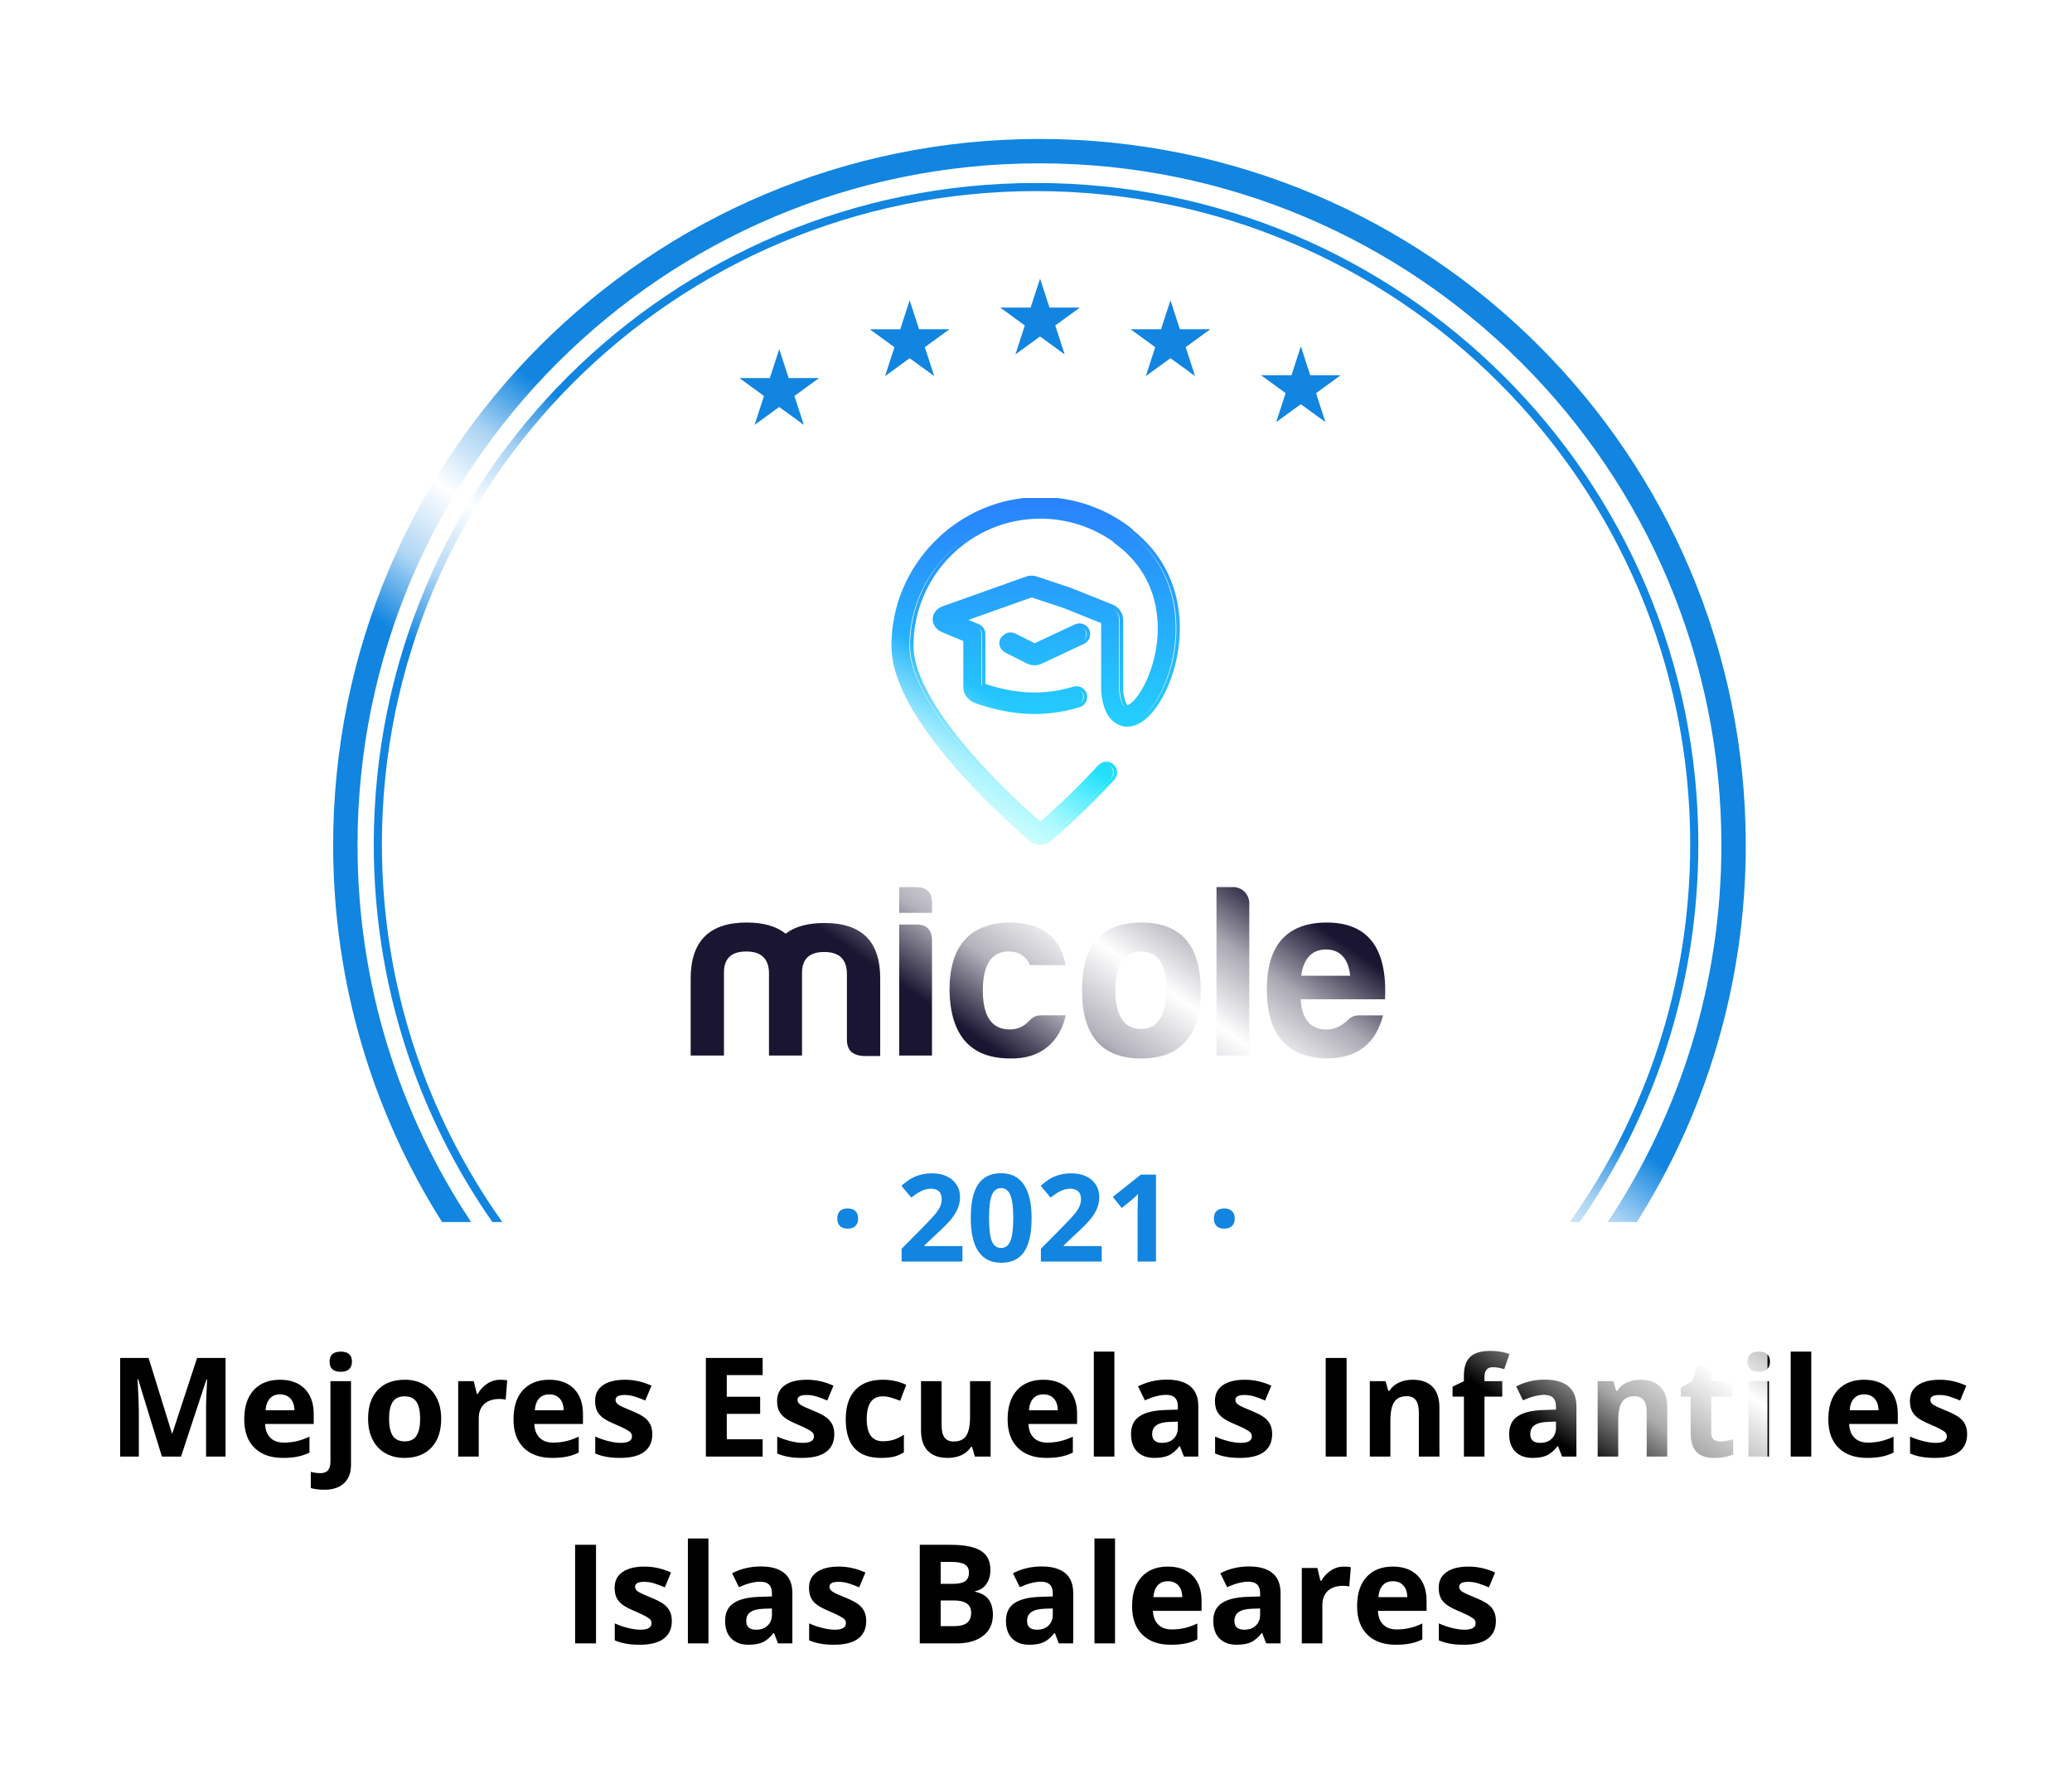 <svg width="255" height="219" viewBox="0 0 255 219" fill="none" xmlns="http://www.w3.org/2000/svg">
<g filter="url(#filter0_d_1114_3981)">
<path fill-rule="evenodd" clip-rule="evenodd" d="M133.079 2.498C130.028 -0.833 124.778 -0.833 121.727 2.498C119.1 5.366 114.746 5.824 111.581 3.565C107.904 0.941 102.769 2.032 100.477 5.925C98.504 9.276 94.34 10.629 90.774 9.077C86.632 7.275 81.836 9.411 80.404 13.694C79.171 17.383 75.379 19.572 71.568 18.796C67.142 17.894 62.895 20.98 62.385 25.468C61.946 29.332 58.692 32.262 54.803 32.295C50.286 32.333 46.773 36.234 47.207 40.73C47.581 44.602 45.008 48.144 41.211 48.984C36.8 49.961 34.176 54.508 35.535 58.815C36.705 62.524 34.925 66.523 31.385 68.135C27.274 70.008 25.652 75.001 27.877 78.931C29.793 82.316 28.883 86.598 25.756 88.911C22.125 91.597 21.576 96.818 24.57 100.2C27.147 103.112 27.147 107.49 24.57 110.403C21.576 113.785 22.125 119.006 25.756 121.692C28.883 124.005 29.793 128.287 27.877 131.671C25.652 135.602 27.274 140.595 31.385 142.467C34.925 144.079 36.705 148.079 35.535 151.788L35.146 153.021C34.906 153.782 34.812 154.552 34.849 155.301H14C8.477 155.301 4 159.778 4 165.301V179.301C4 184.824 8.477 189.301 14 189.301H50C55.523 189.301 60 193.778 60 199.301V200.301C60 205.824 64.477 210.301 70 210.301H185C190.523 210.301 195 205.824 195 200.301V199.301C195 193.778 199.477 189.301 205 189.301H241C246.523 189.301 251 184.824 251 179.301V165.301C251 159.778 246.523 155.301 241 155.301H219.956C219.993 154.552 219.9 153.782 219.66 153.021L219.271 151.788C218.1 148.079 219.881 144.079 223.421 142.467C227.531 140.595 229.153 135.602 226.928 131.671C225.012 128.287 225.923 124.005 229.05 121.692C232.681 119.006 233.23 113.785 230.236 110.403C227.658 107.49 227.658 103.112 230.236 100.2C233.23 96.818 232.681 91.597 229.05 88.911C225.923 86.598 225.012 82.316 226.928 78.931C229.153 75.001 227.531 70.008 223.421 68.135C219.881 66.523 218.1 62.524 219.271 58.815C220.63 54.508 218.005 49.961 213.595 48.984C209.798 48.144 207.225 44.602 207.598 40.73C208.032 36.234 204.519 32.333 200.003 32.295C196.114 32.262 192.86 29.332 192.421 25.468C191.91 20.98 187.663 17.894 183.237 18.796C179.426 19.572 175.635 17.383 174.402 13.694C172.969 9.411 168.173 7.275 164.032 9.077C160.465 10.629 156.302 9.276 154.328 5.925C152.037 2.032 146.902 0.941 143.225 3.565C140.059 5.824 135.705 5.366 133.079 2.498Z" fill="white"/>
</g>
<path d="M128.002 34.301L129.112 37.717L129.156 37.861H129.306H132.899L129.993 39.974L129.871 40.063L129.916 40.207L131.025 43.623L128.119 41.511L127.997 41.422L127.875 41.511L124.969 43.623L126.078 40.207L126.122 40.063L126 39.974L123.094 37.861H126.688H126.838L126.882 37.717L128.002 34.301Z" fill="#1185E0"/>
<path d="M144.052 36.971L145.161 40.387L145.206 40.531H145.355H148.949L146.043 42.644L145.921 42.733L145.966 42.877L147.075 46.293L144.169 44.18L144.047 44.092L143.925 44.18L141.019 46.293L142.128 42.877L142.172 42.733L142.05 42.644L139.144 40.531H142.738H142.888L142.932 40.387L144.052 36.971Z" fill="#1185E0"/>
<path d="M95.903 42.978L97.012 46.395L97.056 46.539H97.206H100.8L97.894 48.652L97.772 48.741L97.816 48.885L98.925 52.301L96.019 50.188L95.897 50.099L95.775 50.188L92.869 52.301L93.978 48.885L94.022 48.741L93.9 48.652L91 46.539H94.594H94.743L94.788 46.395L95.903 42.978Z" fill="#1185E0"/>
<path d="M111.952 36.971L113.062 40.387L113.106 40.531H113.256H116.849L113.943 42.644L113.821 42.733L113.866 42.877L114.975 46.293L112.074 44.186L111.952 44.097L111.83 44.186L108.924 46.299L110.034 42.883L110.078 42.739L109.956 42.65L107.05 40.537H110.644H110.793L110.838 40.392L111.952 36.971Z" fill="#1185E0"/>
<path d="M160.096 42.635L161.205 46.051L161.25 46.195H161.4H164.993L162.087 48.308L161.965 48.397L162.01 48.541L163.119 51.958L160.213 49.844L160.091 49.756L159.969 49.844L157.063 51.958L158.172 48.541L158.216 48.397L158.105 48.308L155.199 46.195H158.793H158.943L158.987 46.051L160.096 42.635Z" fill="#1185E0"/>
<path d="M70.779 202.301V190.165H73.352V202.301H70.779ZM82.682 199.545C82.682 200.497 82.35 201.222 81.686 201.72C81.028 202.218 80.04 202.467 78.723 202.467C78.047 202.467 77.472 202.42 76.996 202.326C76.52 202.237 76.075 202.104 75.66 201.927V199.835C76.13 200.057 76.659 200.242 77.245 200.392C77.837 200.541 78.357 200.616 78.806 200.616C79.724 200.616 80.184 200.35 80.184 199.819C80.184 199.62 80.123 199.459 80.001 199.337C79.879 199.21 79.669 199.069 79.37 198.914C79.071 198.754 78.673 198.568 78.175 198.358C77.461 198.059 76.935 197.782 76.598 197.528C76.266 197.273 76.022 196.983 75.867 196.656C75.718 196.324 75.643 195.917 75.643 195.436C75.643 194.611 75.961 193.975 76.598 193.527C77.24 193.073 78.147 192.846 79.32 192.846C80.438 192.846 81.526 193.09 82.582 193.577L81.819 195.403C81.354 195.204 80.92 195.04 80.516 194.913C80.112 194.786 79.699 194.722 79.279 194.722C78.532 194.722 78.158 194.924 78.158 195.328C78.158 195.555 78.277 195.751 78.515 195.917C78.759 196.083 79.287 196.33 80.101 196.656C80.826 196.95 81.357 197.223 81.694 197.478C82.032 197.733 82.281 198.026 82.441 198.358C82.602 198.69 82.682 199.086 82.682 199.545ZM87.189 202.301H84.658V189.385H87.189V202.301ZM95.748 202.301L95.258 201.039H95.191C94.765 201.576 94.325 201.949 93.872 202.16C93.423 202.364 92.837 202.467 92.112 202.467C91.221 202.467 90.518 202.212 90.003 201.703C89.494 201.194 89.24 200.469 89.24 199.528C89.24 198.543 89.583 197.818 90.269 197.354C90.961 196.883 92.001 196.623 93.39 196.573L95.001 196.523V196.117C95.001 195.176 94.519 194.706 93.556 194.706C92.815 194.706 91.943 194.93 90.941 195.378L90.103 193.668C91.171 193.109 92.355 192.83 93.656 192.83C94.901 192.83 95.856 193.101 96.519 193.643C97.184 194.185 97.516 195.01 97.516 196.117V202.301H95.748ZM95.001 198.001L94.021 198.034C93.285 198.056 92.737 198.189 92.377 198.433C92.018 198.676 91.838 199.047 91.838 199.545C91.838 200.259 92.247 200.616 93.066 200.616C93.653 200.616 94.121 200.447 94.469 200.109C94.823 199.772 95.001 199.324 95.001 198.765V198.001ZM106.605 199.545C106.605 200.497 106.273 201.222 105.609 201.72C104.95 202.218 103.963 202.467 102.646 202.467C101.97 202.467 101.395 202.42 100.919 202.326C100.443 202.237 99.998 202.104 99.582 201.927V199.835C100.053 200.057 100.581 200.242 101.168 200.392C101.76 200.541 102.28 200.616 102.729 200.616C103.647 200.616 104.106 200.35 104.106 199.819C104.106 199.62 104.046 199.459 103.924 199.337C103.802 199.21 103.592 199.069 103.293 198.914C102.994 198.754 102.596 198.568 102.098 198.358C101.384 198.059 100.858 197.782 100.521 197.528C100.188 197.273 99.945 196.983 99.79 196.656C99.641 196.324 99.566 195.917 99.566 195.436C99.566 194.611 99.884 193.975 100.521 193.527C101.162 193.073 102.07 192.846 103.243 192.846C104.361 192.846 105.448 193.09 106.505 193.577L105.742 195.403C105.277 195.204 104.842 195.04 104.438 194.913C104.035 194.786 103.622 194.722 103.202 194.722C102.455 194.722 102.081 194.924 102.081 195.328C102.081 195.555 102.2 195.751 102.438 195.917C102.681 196.083 103.21 196.33 104.023 196.656C104.748 196.95 105.28 197.223 105.617 197.478C105.955 197.733 106.204 198.026 106.364 198.358C106.525 198.69 106.605 199.086 106.605 199.545ZM113.196 190.165H116.973C118.694 190.165 119.942 190.411 120.716 190.904C121.497 191.391 121.887 192.168 121.887 193.236C121.887 193.961 121.715 194.556 121.372 195.021C121.035 195.486 120.583 195.765 120.019 195.859V195.942C120.788 196.114 121.342 196.435 121.679 196.905C122.022 197.376 122.194 198.001 122.194 198.781C122.194 199.888 121.793 200.751 120.99 201.371C120.193 201.991 119.109 202.301 117.736 202.301H113.196V190.165ZM115.769 194.971H117.263C117.96 194.971 118.464 194.863 118.774 194.647C119.089 194.432 119.247 194.075 119.247 193.577C119.247 193.112 119.076 192.78 118.732 192.581C118.395 192.376 117.858 192.273 117.122 192.273H115.769V194.971ZM115.769 197.013V200.176H117.446C118.154 200.176 118.677 200.04 119.015 199.769C119.352 199.498 119.521 199.083 119.521 198.524C119.521 197.517 118.802 197.013 117.363 197.013H115.769ZM130.312 202.301L129.822 201.039H129.756C129.33 201.576 128.89 201.949 128.436 202.16C127.988 202.364 127.401 202.467 126.676 202.467C125.785 202.467 125.083 202.212 124.568 201.703C124.059 201.194 123.804 200.469 123.804 199.528C123.804 198.543 124.147 197.818 124.833 197.354C125.525 196.883 126.566 196.623 127.955 196.573L129.565 196.523V196.117C129.565 195.176 129.083 194.706 128.121 194.706C127.379 194.706 126.507 194.93 125.506 195.378L124.667 193.668C125.736 193.109 126.92 192.83 128.22 192.83C129.465 192.83 130.42 193.101 131.084 193.643C131.748 194.185 132.08 195.01 132.08 196.117V202.301H130.312ZM129.565 198.001L128.585 198.034C127.849 198.056 127.302 198.189 126.942 198.433C126.582 198.676 126.402 199.047 126.402 199.545C126.402 200.259 126.812 200.616 127.631 200.616C128.217 200.616 128.685 200.447 129.034 200.109C129.388 199.772 129.565 199.324 129.565 198.765V198.001ZM137.227 202.301H134.695V189.385H137.227V202.301ZM143.734 194.647C143.198 194.647 142.777 194.819 142.473 195.162C142.168 195.5 141.994 195.981 141.95 196.606H145.502C145.491 195.981 145.328 195.5 145.013 195.162C144.697 194.819 144.271 194.647 143.734 194.647ZM144.091 202.467C142.597 202.467 141.43 202.055 140.588 201.23C139.747 200.405 139.327 199.238 139.327 197.727C139.327 196.172 139.714 194.971 140.489 194.125C141.269 193.272 142.345 192.846 143.718 192.846C145.029 192.846 146.05 193.22 146.781 193.967C147.511 194.714 147.876 195.746 147.876 197.063V198.292H141.892C141.919 199.011 142.132 199.573 142.531 199.977C142.929 200.381 143.488 200.583 144.208 200.583C144.766 200.583 145.295 200.524 145.793 200.408C146.291 200.292 146.811 200.107 147.354 199.852V201.811C146.911 202.032 146.438 202.196 145.934 202.301C145.431 202.411 144.816 202.467 144.091 202.467ZM155.829 202.301L155.339 201.039H155.272C154.846 201.576 154.406 201.949 153.953 202.16C153.504 202.364 152.918 202.467 152.193 202.467C151.302 202.467 150.599 202.212 150.084 201.703C149.575 201.194 149.321 200.469 149.321 199.528C149.321 198.543 149.664 197.818 150.35 197.354C151.042 196.883 152.082 196.623 153.471 196.573L155.082 196.523V196.117C155.082 195.176 154.6 194.706 153.637 194.706C152.896 194.706 152.024 194.93 151.022 195.378L150.184 193.668C151.252 193.109 152.436 192.83 153.737 192.83C154.982 192.83 155.937 193.101 156.601 193.643C157.265 194.185 157.597 195.01 157.597 196.117V202.301H155.829ZM155.082 198.001L154.102 198.034C153.366 198.056 152.818 198.189 152.458 198.433C152.099 198.676 151.919 199.047 151.919 199.545C151.919 200.259 152.328 200.616 153.147 200.616C153.734 200.616 154.202 200.447 154.55 200.109C154.904 199.772 155.082 199.324 155.082 198.765V198.001ZM165.391 192.846C165.734 192.846 166.019 192.871 166.246 192.921L166.055 195.295C165.85 195.24 165.601 195.212 165.308 195.212C164.5 195.212 163.869 195.419 163.416 195.834C162.967 196.25 162.743 196.831 162.743 197.578V202.301H160.211V193.021H162.129L162.502 194.581H162.627C162.915 194.061 163.302 193.643 163.789 193.328C164.282 193.007 164.816 192.846 165.391 192.846ZM171.426 194.647C170.889 194.647 170.468 194.819 170.164 195.162C169.86 195.5 169.685 195.981 169.641 196.606H173.194C173.183 195.981 173.02 195.5 172.704 195.162C172.389 194.819 171.963 194.647 171.426 194.647ZM171.783 202.467C170.289 202.467 169.121 202.055 168.28 201.23C167.439 200.405 167.018 199.238 167.018 197.727C167.018 196.172 167.405 194.971 168.18 194.125C168.96 193.272 170.037 192.846 171.409 192.846C172.721 192.846 173.742 193.22 174.472 193.967C175.203 194.714 175.568 195.746 175.568 197.063V198.292H169.583C169.611 199.011 169.824 199.573 170.222 199.977C170.621 200.381 171.18 200.583 171.899 200.583C172.458 200.583 172.986 200.524 173.484 200.408C173.982 200.292 174.503 200.107 175.045 199.852V201.811C174.602 202.032 174.129 202.196 173.625 202.301C173.122 202.411 172.508 202.467 171.783 202.467ZM184.101 199.545C184.101 200.497 183.769 201.222 183.105 201.72C182.446 202.218 181.459 202.467 180.142 202.467C179.466 202.467 178.891 202.42 178.415 202.326C177.939 202.237 177.494 202.104 177.079 201.927V199.835C177.549 200.057 178.077 200.242 178.664 200.392C179.256 200.541 179.776 200.616 180.225 200.616C181.143 200.616 181.603 200.35 181.603 199.819C181.603 199.62 181.542 199.459 181.42 199.337C181.298 199.21 181.088 199.069 180.789 198.914C180.49 198.754 180.092 198.568 179.594 198.358C178.88 198.059 178.354 197.782 178.017 197.528C177.685 197.273 177.441 196.983 177.286 196.656C177.137 196.324 177.062 195.917 177.062 195.436C177.062 194.611 177.38 193.975 178.017 193.527C178.659 193.073 179.566 192.846 180.739 192.846C181.857 192.846 182.944 193.09 184.001 193.577L183.238 195.403C182.773 195.204 182.339 195.04 181.935 194.913C181.531 194.786 181.118 194.722 180.698 194.722C179.951 194.722 179.577 194.924 179.577 195.328C179.577 195.555 179.696 195.751 179.934 195.917C180.178 196.083 180.706 196.33 181.52 196.656C182.244 196.95 182.776 197.223 183.113 197.478C183.451 197.733 183.7 198.026 183.86 198.358C184.021 198.69 184.101 199.086 184.101 199.545Z" fill="black"/>
<path d="M19.924 179.301L17.002 169.78H16.927C17.032 171.717 17.085 173.009 17.085 173.656V179.301H14.786V167.165H18.289L21.161 176.445H21.21L24.257 167.165H27.76V179.301H25.361V173.557C25.361 173.285 25.364 172.973 25.369 172.619C25.38 172.264 25.419 171.324 25.485 169.796H25.411L22.281 179.301H19.924ZM34.467 171.647C33.93 171.647 33.509 171.819 33.205 172.162C32.901 172.5 32.726 172.981 32.682 173.606H36.235C36.224 172.981 36.06 172.5 35.745 172.162C35.43 171.819 35.004 171.647 34.467 171.647ZM34.824 179.467C33.33 179.467 32.162 179.055 31.321 178.23C30.48 177.405 30.059 176.238 30.059 174.727C30.059 173.172 30.447 171.971 31.221 171.125C32.002 170.272 33.078 169.846 34.45 169.846C35.762 169.846 36.783 170.22 37.513 170.967C38.244 171.714 38.609 172.746 38.609 174.063V175.292H32.624C32.652 176.011 32.865 176.573 33.263 176.977C33.662 177.381 34.221 177.583 34.94 177.583C35.499 177.583 36.027 177.524 36.525 177.408C37.023 177.292 37.544 177.107 38.086 176.852V178.811C37.643 179.032 37.17 179.196 36.666 179.301C36.163 179.411 35.549 179.467 34.824 179.467ZM39.92 183.385C39.273 183.385 38.717 183.316 38.252 183.177V181.185C38.639 181.29 39.035 181.343 39.439 181.343C39.865 181.343 40.175 181.224 40.369 180.986C40.568 180.748 40.667 180.396 40.667 179.932V170.021H43.199V180.305C43.199 181.29 42.914 182.048 42.344 182.58C41.774 183.116 40.966 183.385 39.92 183.385ZM40.56 167.622C40.56 166.797 41.019 166.385 41.938 166.385C42.856 166.385 43.315 166.797 43.315 167.622C43.315 168.014 43.199 168.322 42.967 168.543C42.74 168.759 42.397 168.867 41.938 168.867C41.019 168.867 40.56 168.452 40.56 167.622ZM47.881 174.644C47.881 175.563 48.03 176.257 48.329 176.728C48.633 177.198 49.126 177.433 49.807 177.433C50.482 177.433 50.966 177.201 51.259 176.736C51.558 176.265 51.708 175.568 51.708 174.644C51.708 173.725 51.558 173.036 51.259 172.577C50.96 172.118 50.471 171.888 49.79 171.888C49.115 171.888 48.628 172.118 48.329 172.577C48.03 173.031 47.881 173.72 47.881 174.644ZM54.297 174.644C54.297 176.155 53.899 177.336 53.102 178.188C52.305 179.041 51.196 179.467 49.773 179.467C48.883 179.467 48.097 179.273 47.416 178.886C46.735 178.493 46.212 177.931 45.847 177.201C45.482 176.47 45.299 175.618 45.299 174.644C45.299 173.128 45.695 171.949 46.486 171.108C47.278 170.267 48.39 169.846 49.823 169.846C50.714 169.846 51.5 170.04 52.181 170.427C52.861 170.815 53.384 171.371 53.749 172.096C54.115 172.821 54.297 173.67 54.297 174.644ZM61.569 169.846C61.912 169.846 62.197 169.871 62.424 169.921L62.233 172.295C62.028 172.24 61.779 172.212 61.486 172.212C60.678 172.212 60.047 172.419 59.593 172.834C59.145 173.25 58.921 173.831 58.921 174.578V179.301H56.389V170.021H58.307L58.68 171.581H58.805C59.092 171.061 59.48 170.643 59.967 170.328C60.459 170.007 60.993 169.846 61.569 169.846ZM67.603 171.647C67.067 171.647 66.646 171.819 66.342 172.162C66.037 172.5 65.863 172.981 65.819 173.606H69.372C69.361 172.981 69.197 172.5 68.882 172.162C68.566 171.819 68.14 171.647 67.603 171.647ZM67.96 179.467C66.466 179.467 65.299 179.055 64.457 178.23C63.616 177.405 63.196 176.238 63.196 174.727C63.196 173.172 63.583 171.971 64.358 171.125C65.138 170.272 66.215 169.846 67.587 169.846C68.898 169.846 69.919 170.22 70.65 170.967C71.38 171.714 71.746 172.746 71.746 174.063V175.292H65.761C65.788 176.011 66.001 176.573 66.4 176.977C66.798 177.381 67.357 177.583 68.077 177.583C68.636 177.583 69.164 177.524 69.662 177.408C70.16 177.292 70.68 177.107 71.223 176.852V178.811C70.78 179.032 70.307 179.196 69.803 179.301C69.3 179.411 68.685 179.467 67.96 179.467ZM80.279 176.545C80.279 177.497 79.947 178.222 79.283 178.72C78.624 179.218 77.636 179.467 76.319 179.467C75.644 179.467 75.069 179.42 74.593 179.326C74.117 179.237 73.671 179.104 73.256 178.927V176.835C73.727 177.057 74.255 177.242 74.842 177.392C75.434 177.541 75.954 177.616 76.402 177.616C77.321 177.616 77.78 177.35 77.78 176.819C77.78 176.62 77.719 176.459 77.598 176.337C77.476 176.21 77.266 176.069 76.967 175.914C76.668 175.754 76.269 175.568 75.772 175.358C75.058 175.059 74.532 174.782 74.194 174.528C73.862 174.273 73.619 173.983 73.464 173.656C73.314 173.324 73.24 172.917 73.24 172.436C73.24 171.611 73.558 170.975 74.194 170.527C74.836 170.073 75.744 169.846 76.917 169.846C78.035 169.846 79.122 170.09 80.179 170.577L79.415 172.403C78.951 172.204 78.516 172.04 78.112 171.913C77.708 171.786 77.296 171.722 76.876 171.722C76.128 171.722 75.755 171.924 75.755 172.328C75.755 172.555 75.874 172.751 76.112 172.917C76.355 173.083 76.884 173.33 77.697 173.656C78.422 173.95 78.954 174.223 79.291 174.478C79.629 174.733 79.878 175.026 80.038 175.358C80.199 175.69 80.279 176.086 80.279 176.545ZM93.859 179.301H86.87V167.165H93.859V169.273H89.443V171.938H93.552V174.046H89.443V177.176H93.859V179.301ZM102.674 176.545C102.674 177.497 102.342 178.222 101.678 178.72C101.02 179.218 100.032 179.467 98.715 179.467C98.04 179.467 97.464 179.42 96.988 179.326C96.512 179.237 96.067 179.104 95.652 178.927V176.835C96.122 177.057 96.651 177.242 97.237 177.392C97.829 177.541 98.35 177.616 98.798 177.616C99.716 177.616 100.176 177.35 100.176 176.819C100.176 176.62 100.115 176.459 99.993 176.337C99.871 176.21 99.661 176.069 99.362 175.914C99.064 175.754 98.665 175.568 98.167 175.358C97.453 175.059 96.927 174.782 96.59 174.528C96.258 174.273 96.014 173.983 95.859 173.656C95.71 173.324 95.635 172.917 95.635 172.436C95.635 171.611 95.954 170.975 96.59 170.527C97.232 170.073 98.139 169.846 99.312 169.846C100.43 169.846 101.518 170.09 102.575 170.577L101.811 172.403C101.346 172.204 100.912 172.04 100.508 171.913C100.104 171.786 99.692 171.722 99.271 171.722C98.524 171.722 98.15 171.924 98.15 172.328C98.15 172.555 98.269 172.751 98.507 172.917C98.751 173.083 99.279 173.33 100.093 173.656C100.818 173.95 101.349 174.223 101.687 174.478C102.024 174.733 102.273 175.026 102.434 175.358C102.594 175.69 102.674 176.086 102.674 176.545ZM108.418 179.467C105.53 179.467 104.085 177.881 104.085 174.71C104.085 173.133 104.478 171.93 105.264 171.1C106.05 170.264 107.176 169.846 108.643 169.846C109.716 169.846 110.679 170.056 111.531 170.477L110.784 172.436C110.386 172.276 110.015 172.146 109.672 172.046C109.329 171.941 108.986 171.888 108.643 171.888C107.326 171.888 106.667 172.823 106.667 174.694C106.667 176.509 107.326 177.417 108.643 177.417C109.13 177.417 109.581 177.353 109.996 177.226C110.411 177.093 110.826 176.888 111.241 176.611V178.778C110.831 179.038 110.416 179.218 109.996 179.317C109.581 179.417 109.055 179.467 108.418 179.467ZM119.973 179.301L119.633 178.114H119.5C119.229 178.545 118.844 178.88 118.346 179.118C117.848 179.351 117.281 179.467 116.645 179.467C115.554 179.467 114.733 179.176 114.179 178.595C113.626 178.009 113.349 177.167 113.349 176.072V170.021H115.881V175.441C115.881 176.111 116 176.614 116.238 176.952C116.476 177.284 116.855 177.45 117.375 177.45C118.083 177.45 118.595 177.215 118.911 176.744C119.226 176.268 119.384 175.482 119.384 174.387V170.021H121.916V179.301H119.973ZM128.415 171.647C127.878 171.647 127.458 171.819 127.153 172.162C126.849 172.5 126.675 172.981 126.63 173.606H130.183C130.172 172.981 130.009 172.5 129.693 172.162C129.378 171.819 128.952 171.647 128.415 171.647ZM128.772 179.467C127.278 179.467 126.11 179.055 125.269 178.23C124.428 177.405 124.007 176.238 124.007 174.727C124.007 173.172 124.395 171.971 125.169 171.125C125.95 170.272 127.026 169.846 128.398 169.846C129.71 169.846 130.731 170.22 131.461 170.967C132.192 171.714 132.557 172.746 132.557 174.063V175.292H126.572C126.6 176.011 126.813 176.573 127.211 176.977C127.61 177.381 128.169 177.583 128.888 177.583C129.447 177.583 129.976 177.524 130.474 177.408C130.972 177.292 131.492 177.107 132.034 176.852V178.811C131.591 179.032 131.118 179.196 130.615 179.301C130.111 179.411 129.497 179.467 128.772 179.467ZM137.147 179.301H134.616V166.385H137.147V179.301ZM145.706 179.301L145.216 178.039H145.149C144.723 178.576 144.283 178.949 143.83 179.16C143.381 179.364 142.795 179.467 142.07 179.467C141.179 179.467 140.476 179.212 139.961 178.703C139.452 178.194 139.198 177.469 139.198 176.528C139.198 175.543 139.541 174.818 140.227 174.354C140.919 173.883 141.959 173.623 143.348 173.573L144.958 173.523V173.117C144.958 172.176 144.477 171.706 143.514 171.706C142.773 171.706 141.901 171.93 140.899 172.378L140.061 170.668C141.129 170.109 142.313 169.83 143.614 169.83C144.859 169.83 145.813 170.101 146.478 170.643C147.142 171.185 147.474 172.01 147.474 173.117V179.301H145.706ZM144.958 175.001L143.979 175.034C143.243 175.056 142.695 175.189 142.335 175.433C141.976 175.676 141.796 176.047 141.796 176.545C141.796 177.259 142.205 177.616 143.024 177.616C143.611 177.616 144.079 177.447 144.427 177.109C144.781 176.772 144.958 176.324 144.958 175.765V175.001ZM156.563 176.545C156.563 177.497 156.231 178.222 155.567 178.72C154.908 179.218 153.921 179.467 152.604 179.467C151.928 179.467 151.353 179.42 150.877 179.326C150.401 179.237 149.956 179.104 149.541 178.927V176.835C150.011 177.057 150.539 177.242 151.126 177.392C151.718 177.541 152.238 177.616 152.687 177.616C153.605 177.616 154.064 177.35 154.064 176.819C154.064 176.62 154.004 176.459 153.882 176.337C153.76 176.21 153.55 176.069 153.251 175.914C152.952 175.754 152.554 175.568 152.056 175.358C151.342 175.059 150.816 174.782 150.479 174.528C150.146 174.273 149.903 173.983 149.748 173.656C149.599 173.324 149.524 172.917 149.524 172.436C149.524 171.611 149.842 170.975 150.479 170.527C151.12 170.073 152.028 169.846 153.201 169.846C154.319 169.846 155.406 170.09 156.463 170.577L155.7 172.403C155.235 172.204 154.8 172.04 154.396 171.913C153.993 171.786 153.58 171.722 153.16 171.722C152.413 171.722 152.039 171.924 152.039 172.328C152.039 172.555 152.158 172.751 152.396 172.917C152.639 173.083 153.168 173.33 153.981 173.656C154.706 173.95 155.238 174.223 155.575 174.478C155.913 174.733 156.162 175.026 156.322 175.358C156.483 175.69 156.563 176.086 156.563 176.545ZM163.154 179.301V167.165H165.727V179.301H163.154ZM177.149 179.301H174.617V173.88C174.617 173.211 174.498 172.71 174.26 172.378C174.022 172.04 173.643 171.872 173.123 171.872C172.415 171.872 171.903 172.11 171.587 172.585C171.272 173.056 171.114 173.839 171.114 174.935V179.301H168.583V170.021H170.517L170.857 171.208H170.998C171.28 170.759 171.668 170.422 172.16 170.195C172.658 169.962 173.223 169.846 173.854 169.846C174.933 169.846 175.752 170.139 176.311 170.726C176.869 171.307 177.149 172.148 177.149 173.25V179.301ZM184.885 171.921H182.694V179.301H180.162V171.921H178.768V170.701L180.162 170.021V169.34C180.162 168.283 180.422 167.511 180.942 167.024C181.463 166.537 182.295 166.293 183.441 166.293C184.315 166.293 185.093 166.424 185.773 166.684L185.126 168.543C184.617 168.382 184.146 168.302 183.715 168.302C183.355 168.302 183.095 168.41 182.935 168.626C182.774 168.836 182.694 169.107 182.694 169.439V170.021H184.885V171.921ZM192.24 179.301L191.75 178.039H191.684C191.257 178.576 190.818 178.949 190.364 179.16C189.916 179.364 189.329 179.467 188.604 179.467C187.713 179.467 187.01 179.212 186.496 178.703C185.986 178.194 185.732 177.469 185.732 176.528C185.732 175.543 186.075 174.818 186.761 174.354C187.453 173.883 188.493 173.623 189.882 173.573L191.493 173.523V173.117C191.493 172.176 191.011 171.706 190.048 171.706C189.307 171.706 188.435 171.93 187.434 172.378L186.595 170.668C187.663 170.109 188.847 169.83 190.148 169.83C191.393 169.83 192.348 170.101 193.012 170.643C193.676 171.185 194.008 172.01 194.008 173.117V179.301H192.24ZM191.493 175.001L190.513 175.034C189.777 175.056 189.229 175.189 188.87 175.433C188.51 175.676 188.33 176.047 188.33 176.545C188.33 177.259 188.74 177.616 189.559 177.616C190.145 177.616 190.613 177.447 190.961 177.109C191.316 176.772 191.493 176.324 191.493 175.765V175.001ZM205.189 179.301H202.657V173.88C202.657 173.211 202.538 172.71 202.3 172.378C202.062 172.04 201.683 171.872 201.163 171.872C200.455 171.872 199.943 172.11 199.627 172.585C199.312 173.056 199.154 173.839 199.154 174.935V179.301H196.623V170.021H198.557L198.897 171.208H199.038C199.32 170.759 199.708 170.422 200.2 170.195C200.698 169.962 201.263 169.846 201.894 169.846C202.973 169.846 203.792 170.139 204.351 170.726C204.91 171.307 205.189 172.148 205.189 173.25V179.301ZM211.705 177.45C212.148 177.45 212.679 177.353 213.299 177.159V179.043C212.668 179.326 211.893 179.467 210.975 179.467C209.962 179.467 209.223 179.212 208.758 178.703C208.299 178.188 208.069 177.419 208.069 176.396V171.921H206.857V170.851L208.252 170.004L208.982 168.045H210.601V170.021H213.199V171.921H210.601V176.396C210.601 176.755 210.701 177.021 210.9 177.192C211.105 177.364 211.373 177.45 211.705 177.45ZM215.075 167.622C215.075 166.797 215.535 166.385 216.453 166.385C217.372 166.385 217.831 166.797 217.831 167.622C217.831 168.014 217.715 168.322 217.482 168.543C217.256 168.759 216.912 168.867 216.453 168.867C215.535 168.867 215.075 168.452 215.075 167.622ZM217.715 179.301H215.183V170.021H217.715V179.301ZM222.911 179.301H220.379V166.385H222.911V179.301ZM229.419 171.647C228.882 171.647 228.462 171.819 228.157 172.162C227.853 172.5 227.679 172.981 227.634 173.606H231.187C231.176 172.981 231.013 172.5 230.697 172.162C230.382 171.819 229.956 171.647 229.419 171.647ZM229.776 179.467C228.282 179.467 227.114 179.055 226.273 178.23C225.432 177.405 225.011 176.238 225.011 174.727C225.011 173.172 225.399 171.971 226.173 171.125C226.954 170.272 228.03 169.846 229.402 169.846C230.714 169.846 231.735 170.22 232.465 170.967C233.196 171.714 233.561 172.746 233.561 174.063V175.292H227.576C227.604 176.011 227.817 176.573 228.215 176.977C228.614 177.381 229.173 177.583 229.892 177.583C230.451 177.583 230.979 177.524 231.478 177.408C231.976 177.292 232.496 177.107 233.038 176.852V178.811C232.595 179.032 232.122 179.196 231.619 179.301C231.115 179.411 230.501 179.467 229.776 179.467ZM242.094 176.545C242.094 177.497 241.762 178.222 241.098 178.72C240.44 179.218 239.452 179.467 238.135 179.467C237.46 179.467 236.884 179.42 236.408 179.326C235.932 179.237 235.487 179.104 235.072 178.927V176.835C235.542 177.057 236.071 177.242 236.657 177.392C237.249 177.541 237.77 177.616 238.218 177.616C239.136 177.616 239.596 177.35 239.596 176.819C239.596 176.62 239.535 176.459 239.413 176.337C239.291 176.21 239.081 176.069 238.782 175.914C238.483 175.754 238.085 175.568 237.587 175.358C236.873 175.059 236.347 174.782 236.01 174.528C235.678 174.273 235.434 173.983 235.279 173.656C235.13 173.324 235.055 172.917 235.055 172.436C235.055 171.611 235.373 170.975 236.01 170.527C236.652 170.073 237.559 169.846 238.732 169.846C239.85 169.846 240.938 170.09 241.995 170.577L241.231 172.403C240.766 172.204 240.332 172.04 239.928 171.913C239.524 171.786 239.111 171.722 238.691 171.722C237.944 171.722 237.57 171.924 237.57 172.328C237.57 172.555 237.689 172.751 237.927 172.917C238.171 173.083 238.699 173.33 239.513 173.656C240.238 173.95 240.769 174.223 241.106 174.478C241.444 174.733 241.693 175.026 241.854 175.358C242.014 175.69 242.094 176.086 242.094 176.545Z" fill="black"/>
<path d="M103.044 150.005C103.044 149.595 103.154 149.285 103.374 149.075C103.594 148.865 103.914 148.76 104.333 148.76C104.739 148.76 105.051 148.868 105.271 149.083C105.496 149.297 105.608 149.605 105.608 150.005C105.608 150.401 105.493 150.708 105.264 150.928C105.039 151.143 104.729 151.25 104.333 151.25C103.923 151.25 103.606 151.143 103.381 150.928C103.157 150.713 103.044 150.406 103.044 150.005ZM118.447 155.301H110.962V153.726L113.65 151.009C114.446 150.193 114.966 149.629 115.21 149.317C115.454 149 115.63 148.707 115.737 148.438C115.845 148.169 115.898 147.891 115.898 147.603C115.898 147.173 115.779 146.854 115.54 146.644C115.305 146.434 114.99 146.329 114.595 146.329C114.18 146.329 113.777 146.424 113.386 146.614C112.996 146.805 112.588 147.076 112.163 147.427L110.933 145.97C111.46 145.521 111.897 145.203 112.244 145.018C112.59 144.832 112.969 144.69 113.379 144.593C113.789 144.49 114.248 144.439 114.756 144.439C115.425 144.439 116.016 144.561 116.528 144.805C117.041 145.049 117.439 145.391 117.722 145.831C118.005 146.27 118.147 146.773 118.147 147.339C118.147 147.833 118.059 148.296 117.883 148.731C117.712 149.161 117.444 149.603 117.078 150.057C116.716 150.511 116.077 151.158 115.159 151.998L113.782 153.294V153.396H118.447V155.301ZM126.958 149.947C126.958 151.817 126.65 153.201 126.035 154.1C125.425 154.998 124.482 155.447 123.208 155.447C121.973 155.447 121.04 154.983 120.41 154.056C119.785 153.128 119.473 151.758 119.473 149.947C119.473 148.057 119.778 146.666 120.388 145.772C120.999 144.874 121.938 144.424 123.208 144.424C124.443 144.424 125.376 144.893 126.006 145.831C126.641 146.768 126.958 148.14 126.958 149.947ZM121.721 149.947C121.721 151.26 121.833 152.203 122.058 152.774C122.288 153.34 122.671 153.624 123.208 153.624C123.735 153.624 124.116 153.335 124.351 152.759C124.585 152.183 124.702 151.246 124.702 149.947C124.702 148.633 124.583 147.691 124.343 147.12C124.109 146.543 123.73 146.255 123.208 146.255C122.676 146.255 122.295 146.543 122.065 147.12C121.836 147.691 121.721 148.633 121.721 149.947ZM135.586 155.301H128.101V153.726L130.789 151.009C131.584 150.193 132.104 149.629 132.349 149.317C132.593 149 132.769 148.707 132.876 148.438C132.983 148.169 133.037 147.891 133.037 147.603C133.037 147.173 132.917 146.854 132.678 146.644C132.444 146.434 132.129 146.329 131.733 146.329C131.318 146.329 130.916 146.424 130.525 146.614C130.134 146.805 129.727 147.076 129.302 147.427L128.071 145.97C128.599 145.521 129.036 145.203 129.382 145.018C129.729 144.832 130.107 144.69 130.518 144.593C130.928 144.49 131.387 144.439 131.895 144.439C132.563 144.439 133.154 144.561 133.667 144.805C134.18 145.049 134.578 145.391 134.861 145.831C135.144 146.27 135.286 146.773 135.286 147.339C135.286 147.833 135.198 148.296 135.022 148.731C134.851 149.161 134.583 149.603 134.216 150.057C133.855 150.511 133.215 151.158 132.297 151.998L130.92 153.294V153.396H135.586V155.301ZM142.266 155.301H140.002V149.104L140.024 148.086L140.061 146.973C139.685 147.349 139.424 147.596 139.277 147.713L138.047 148.702L136.956 147.339L140.405 144.593H142.266V155.301ZM149.392 150.005C149.392 149.595 149.502 149.285 149.722 149.075C149.941 148.865 150.261 148.76 150.681 148.76C151.086 148.76 151.399 148.868 151.619 149.083C151.843 149.297 151.956 149.605 151.956 150.005C151.956 150.401 151.841 150.708 151.611 150.928C151.387 151.143 151.077 151.25 150.681 151.25C150.271 151.25 149.954 151.143 149.729 150.928C149.504 150.713 149.392 150.406 149.392 150.005Z" fill="#1185E0"/>
<path fill-rule="evenodd" clip-rule="evenodd" d="M44 104.032C44 57.681 81.575 20.106 127.925 20.106C174.276 20.106 211.851 57.681 211.851 104.032C211.851 121.187 206.705 137.137 197.872 150.427H201.447C209.937 137.001 214.851 121.089 214.851 104.032C214.851 56.024 175.933 17.106 127.925 17.106C79.918 17.106 41 56.024 41 104.032C41 121.089 45.914 137.001 54.404 150.427H57.979C49.146 137.137 44 121.187 44 104.032Z" fill="#1185E0"/>
<path fill-rule="evenodd" clip-rule="evenodd" d="M47 103.931C47 59.525 83.044 23.525 127.507 23.525C171.97 23.525 208.014 59.525 208.014 103.931C208.014 121.256 202.528 137.3 193.196 150.427H194.419C203.619 137.245 209.014 121.217 209.014 103.931C209.014 58.971 172.521 22.525 127.507 22.525C82.493 22.525 46 58.971 46 103.931C46 121.217 51.395 137.245 60.595 150.427H61.818C52.486 137.3 47 121.256 47 103.931Z" fill="#1185E0"/>
<g clip-path="url(#clip0_1114_3981)">
<path fill-rule="evenodd" clip-rule="evenodd" d="M89.098 119.63V129.932H85V120.452C85 115.85 87.31 113.562 91.895 113.562C93.959 113.562 95.541 114.021 96.691 114.933C97.846 114.051 99.423 113.622 101.492 113.622C106.077 113.622 108.357 115.911 108.327 120.512V129.993H106.233C104.897 129.902 104.229 129.262 104.229 127.982V119.691C104.138 118.012 103.224 117.191 101.437 117.191C99.644 117.191 98.735 118.012 98.705 119.691V129.932H94.637V119.63C94.547 117.952 93.633 117.13 91.845 117.13C90.042 117.13 89.128 117.952 89.098 119.63ZM112.756 113.809C114.062 113.809 114.699 114.449 114.699 115.759V129.932H110.662V113.809H112.756V113.809ZM112.756 109.202C114.092 109.202 114.73 109.872 114.699 111.183V112.372H110.662V109.202H112.756ZM124.326 130.295C119.465 130.295 116.974 127.493 116.854 121.944C116.854 116.425 119.315 113.653 124.266 113.562C128.153 113.562 130.463 115.301 131.161 118.804H126.757C126.27 117.705 125.421 117.125 124.146 117.125C122.021 117.125 120.957 118.738 120.957 121.939C120.957 125.139 122.082 126.752 124.326 126.722C125.266 126.722 126.089 126.324 126.757 125.563C127.154 125.164 127.606 124.983 128.123 124.983H131.161C130.428 128.284 128.063 130.386 124.326 130.295ZM137.263 121.944C137.293 125.084 138.358 126.666 140.422 126.666C142.486 126.666 143.52 125.023 143.55 121.823C143.55 118.683 142.516 117.13 140.452 117.13C138.327 117.13 137.263 118.743 137.263 121.944ZM147.769 121.944C147.769 127.493 145.308 130.295 140.452 130.295C135.596 130.295 133.165 127.493 133.165 121.944C133.165 116.334 135.596 113.562 140.452 113.562C145.308 113.562 147.769 116.334 147.769 121.944ZM153.75 111.183V129.927H149.712V109.202H151.806C152.871 109.202 153.75 110.119 153.75 111.183ZM160.127 120.114H166.169C165.928 117.982 164.923 116.883 163.191 116.883C161.463 116.883 160.434 117.982 160.127 120.114ZM163.196 130.295C158.335 130.144 155.909 127.306 155.909 121.823C155.909 116.334 158.37 113.592 163.256 113.562C168.358 113.562 170.759 116.702 170.452 123.012H160.067C160.218 125.482 161.283 126.732 163.256 126.732C164.195 126.732 165.079 126.334 165.868 125.573C166.234 125.174 166.686 124.993 167.233 124.993H170.211C169.328 128.405 167.143 130.295 163.196 130.295Z" fill="#1A1632"/>
<path d="M111.922 79.516C111.922 70.741 119.008 63.629 127.751 63.629C131.136 63.629 134.27 64.692 136.841 66.507C136.906 66.598 136.986 66.678 137.082 66.749C143.173 71.164 143.229 78.044 141.531 82.721C141.109 83.88 140.592 84.863 140.06 85.609C139.512 86.375 139.015 86.799 138.669 86.955C138.508 87.031 138.428 87.025 138.413 87.02C138.408 87.02 138.383 87.02 138.322 86.96C138.152 86.784 137.865 86.259 137.73 85.03V76.34C137.73 75.584 137.273 74.904 136.57 74.622L131.472 72.575L127.259 71.164C126.867 71.033 126.445 71.038 126.059 71.174L115.769 74.838C114.498 75.292 114.448 77.081 115.694 77.6L118.556 78.795V84.606C118.556 85.327 118.978 86.022 119.706 86.305C121.137 86.859 123.98 87.676 127.038 87.676C129.172 87.676 131.106 87.278 132.517 86.849C133.105 86.673 133.431 86.053 133.255 85.468C133.079 84.883 132.462 84.551 131.879 84.727C130.624 85.105 128.906 85.458 127.038 85.458C124.512 85.458 122.102 84.813 120.771 84.334V78.432C120.771 78.371 120.766 78.306 120.756 78.246C120.841 77.746 120.575 77.237 120.088 77.036L118.31 76.295L126.682 73.316L130.714 74.667L135.52 76.597V85.156L135.525 85.211C135.671 86.627 136.032 87.797 136.745 88.522C137.127 88.91 137.599 89.162 138.136 89.228C138.659 89.293 139.156 89.178 139.593 88.976C140.436 88.588 141.21 87.817 141.863 86.904C142.531 85.972 143.133 84.803 143.61 83.482C145.448 78.417 145.559 70.64 139.01 65.428C138.945 65.338 138.87 65.252 138.779 65.181C135.731 62.818 131.904 61.406 127.751 61.406C117.788 61.406 109.708 69.516 109.708 79.516C109.708 81.91 110.672 84.46 112.043 86.9C113.424 89.359 115.282 91.809 117.195 94.041C121.032 98.502 125.195 102.176 126.566 103.346C127.254 103.935 128.243 103.92 128.921 103.346C130.106 102.332 133.366 99.465 136.69 95.841C137.102 95.392 137.077 94.686 136.625 94.273C136.178 93.86 135.475 93.885 135.063 94.339C132.035 97.635 129.057 100.296 127.741 101.44C126.194 100.1 122.378 96.682 118.867 92.595C117.004 90.428 115.247 88.099 113.966 85.816C112.675 83.502 111.922 81.355 111.922 79.516Z" fill="url(#paint0_linear_1114_3981)"/>
<path d="M133.572 77.59C133.828 78.145 133.592 78.805 133.039 79.067L127.832 81.507C127.32 81.743 126.732 81.738 126.23 81.486L123.598 80.166C123.051 79.894 122.83 79.223 123.101 78.674C123.372 78.125 124.04 77.903 124.588 78.175L127.058 79.415L132.105 77.051C132.653 76.794 133.311 77.036 133.572 77.59Z" fill="url(#paint1_linear_1114_3981)"/>
<path d="M129.214 103.341C128.536 103.92 127.546 103.93 126.858 103.341C125.488 102.166 121.319 98.497 117.488 94.037C115.569 91.809 113.716 89.354 112.335 86.895C110.964 84.455 110 81.91 110 79.511C110 69.511 118.075 61.401 128.044 61.401C132.197 61.401 136.018 62.808 139.072 65.177C139.162 65.247 139.242 65.333 139.303 65.423C145.851 70.64 145.741 78.412 143.903 83.477C143.426 84.793 142.818 85.967 142.155 86.9C141.507 87.812 140.734 88.583 139.885 88.971C139.448 89.173 138.951 89.289 138.429 89.223C137.892 89.153 137.42 88.906 137.038 88.517C136.325 87.792 135.963 86.617 135.818 85.206L135.813 85.151V76.593L131.007 74.662L126.964 73.316L118.597 76.295L120.375 77.036C120.862 77.238 121.123 77.747 121.043 78.246C121.053 78.306 121.058 78.367 121.058 78.432V84.339C122.389 84.823 124.8 85.463 127.326 85.463C129.194 85.463 130.911 85.11 132.167 84.732C132.754 84.556 133.367 84.889 133.543 85.473C133.718 86.058 133.387 86.678 132.804 86.854C131.393 87.283 129.46 87.681 127.326 87.681C124.272 87.681 121.425 86.859 119.994 86.31C119.265 86.028 118.844 85.332 118.844 84.611V78.8L115.981 77.606C114.736 77.086 114.781 75.297 116.056 74.844L126.346 71.179C126.733 71.043 127.155 71.038 127.546 71.169L131.76 72.581L136.857 74.627C137.555 74.909 138.017 75.59 138.017 76.346V85.035C138.153 86.265 138.439 86.789 138.61 86.965C138.67 87.026 138.695 87.026 138.7 87.026C138.715 87.026 138.796 87.031 138.956 86.96C139.303 86.799 139.8 86.38 140.347 85.614C140.88 84.868 141.397 83.886 141.819 82.726C143.516 78.049 143.461 71.169 137.369 66.754C137.274 66.683 137.194 66.603 137.128 66.512C134.557 64.698 131.423 63.634 128.039 63.634C119.296 63.634 112.21 70.746 112.21 79.521C112.21 81.361 112.968 83.508 114.259 85.811C115.544 88.094 117.297 90.423 119.16 92.59C122.67 96.672 126.487 100.095 128.034 101.435C129.354 100.291 132.327 97.635 135.356 94.334C135.767 93.885 136.47 93.855 136.917 94.268C137.364 94.682 137.394 95.387 136.983 95.836C133.653 99.46 130.399 102.328 129.214 103.341ZM129.214 103.341L128.496 102.494L129.214 103.341ZM133.317 79.067C133.869 78.81 134.11 78.145 133.849 77.59C133.593 77.036 132.93 76.794 132.378 77.056L127.331 79.42L124.86 78.18C124.312 77.908 123.649 78.13 123.373 78.679C123.102 79.228 123.323 79.894 123.87 80.171L126.502 81.492C127.004 81.743 127.597 81.754 128.104 81.512L133.317 79.067Z" stroke="url(#paint2_linear_1114_3981)" stroke-width="0.427" stroke-linecap="round"/>
</g>
<path fill-rule="evenodd" clip-rule="evenodd" d="M219.813 146.103L56.1 32.195C55.717 32.258 55.324 32.291 54.926 32.295C50.409 32.333 46.896 36.234 47.33 40.73C47.704 44.602 45.13 48.144 41.333 48.984C36.923 49.961 34.298 54.508 35.657 58.815C36.828 62.524 35.047 66.523 31.508 68.135C30.523 68.584 29.68 69.212 29 69.961L202.723 190.833C204.089 189.981 205.703 189.488 207.432 189.488H208.026C213.272 189.488 217.526 185.235 217.526 179.988V160.301C217.526 160.047 217.516 159.796 217.498 159.547C219.448 157.591 220.293 154.637 219.393 151.788C218.78 149.844 218.977 147.82 219.813 146.103Z" fill="url(#paint3_linear_1114_3981)" style="mix-blend-mode:overlay"/>
<defs>
<filter id="filter0_d_1114_3981" x="0" y="0" width="255" height="218.301" filterUnits="userSpaceOnUse" color-interpolation-filters="sRGB">
<feFlood flood-opacity="0" result="BackgroundImageFix"/>
<feColorMatrix in="SourceAlpha" type="matrix" values="0 0 0 0 0 0 0 0 0 0 0 0 0 0 0 0 0 0 127 0" result="hardAlpha"/>
<feOffset dy="4"/>
<feGaussianBlur stdDeviation="2"/>
<feColorMatrix type="matrix" values="0 0 0 0 0 0 0 0 0 0 0 0 0 0 0 0 0 0 0.15 0"/>
<feBlend mode="normal" in2="BackgroundImageFix" result="effect1_dropShadow_1114_3981"/>
<feBlend mode="normal" in="SourceGraphic" in2="effect1_dropShadow_1114_3981" result="shape"/>
</filter>
<linearGradient id="paint0_linear_1114_3981" x1="127.2" y1="61.408" x2="127.2" y2="103.78" gradientUnits="userSpaceOnUse">
<stop stop-color="#2982FC"/>
<stop offset="1" stop-color="#21F7FD"/>
</linearGradient>
<linearGradient id="paint1_linear_1114_3981" x1="128.328" y1="61.408" x2="128.328" y2="103.78" gradientUnits="userSpaceOnUse">
<stop stop-color="#2982FC"/>
<stop offset="1" stop-color="#21F7FD"/>
</linearGradient>
<linearGradient id="paint2_linear_1114_3981" x1="127.483" y1="61.408" x2="127.483" y2="103.78" gradientUnits="userSpaceOnUse">
<stop stop-color="#2982FC"/>
<stop offset="1" stop-color="#21F7FD"/>
</linearGradient>
<linearGradient id="paint3_linear_1114_3981" x1="161.529" y1="105.55" x2="134.984" y2="143.702" gradientUnits="userSpaceOnUse">
<stop offset="0.139" stop-color="white" stop-opacity="0"/>
<stop offset="0.321" stop-color="white" stop-opacity="0.634"/>
<stop offset="0.508" stop-color="white"/>
<stop offset="0.711" stop-color="white" stop-opacity="0.667"/>
<stop offset="0.899" stop-color="white" stop-opacity="0"/>
</linearGradient>
<clipPath id="clip0_1114_3981">
<rect width="85.478" height="69" fill="white" transform="translate(85 61.301)"/>
</clipPath>
</defs>
</svg>
